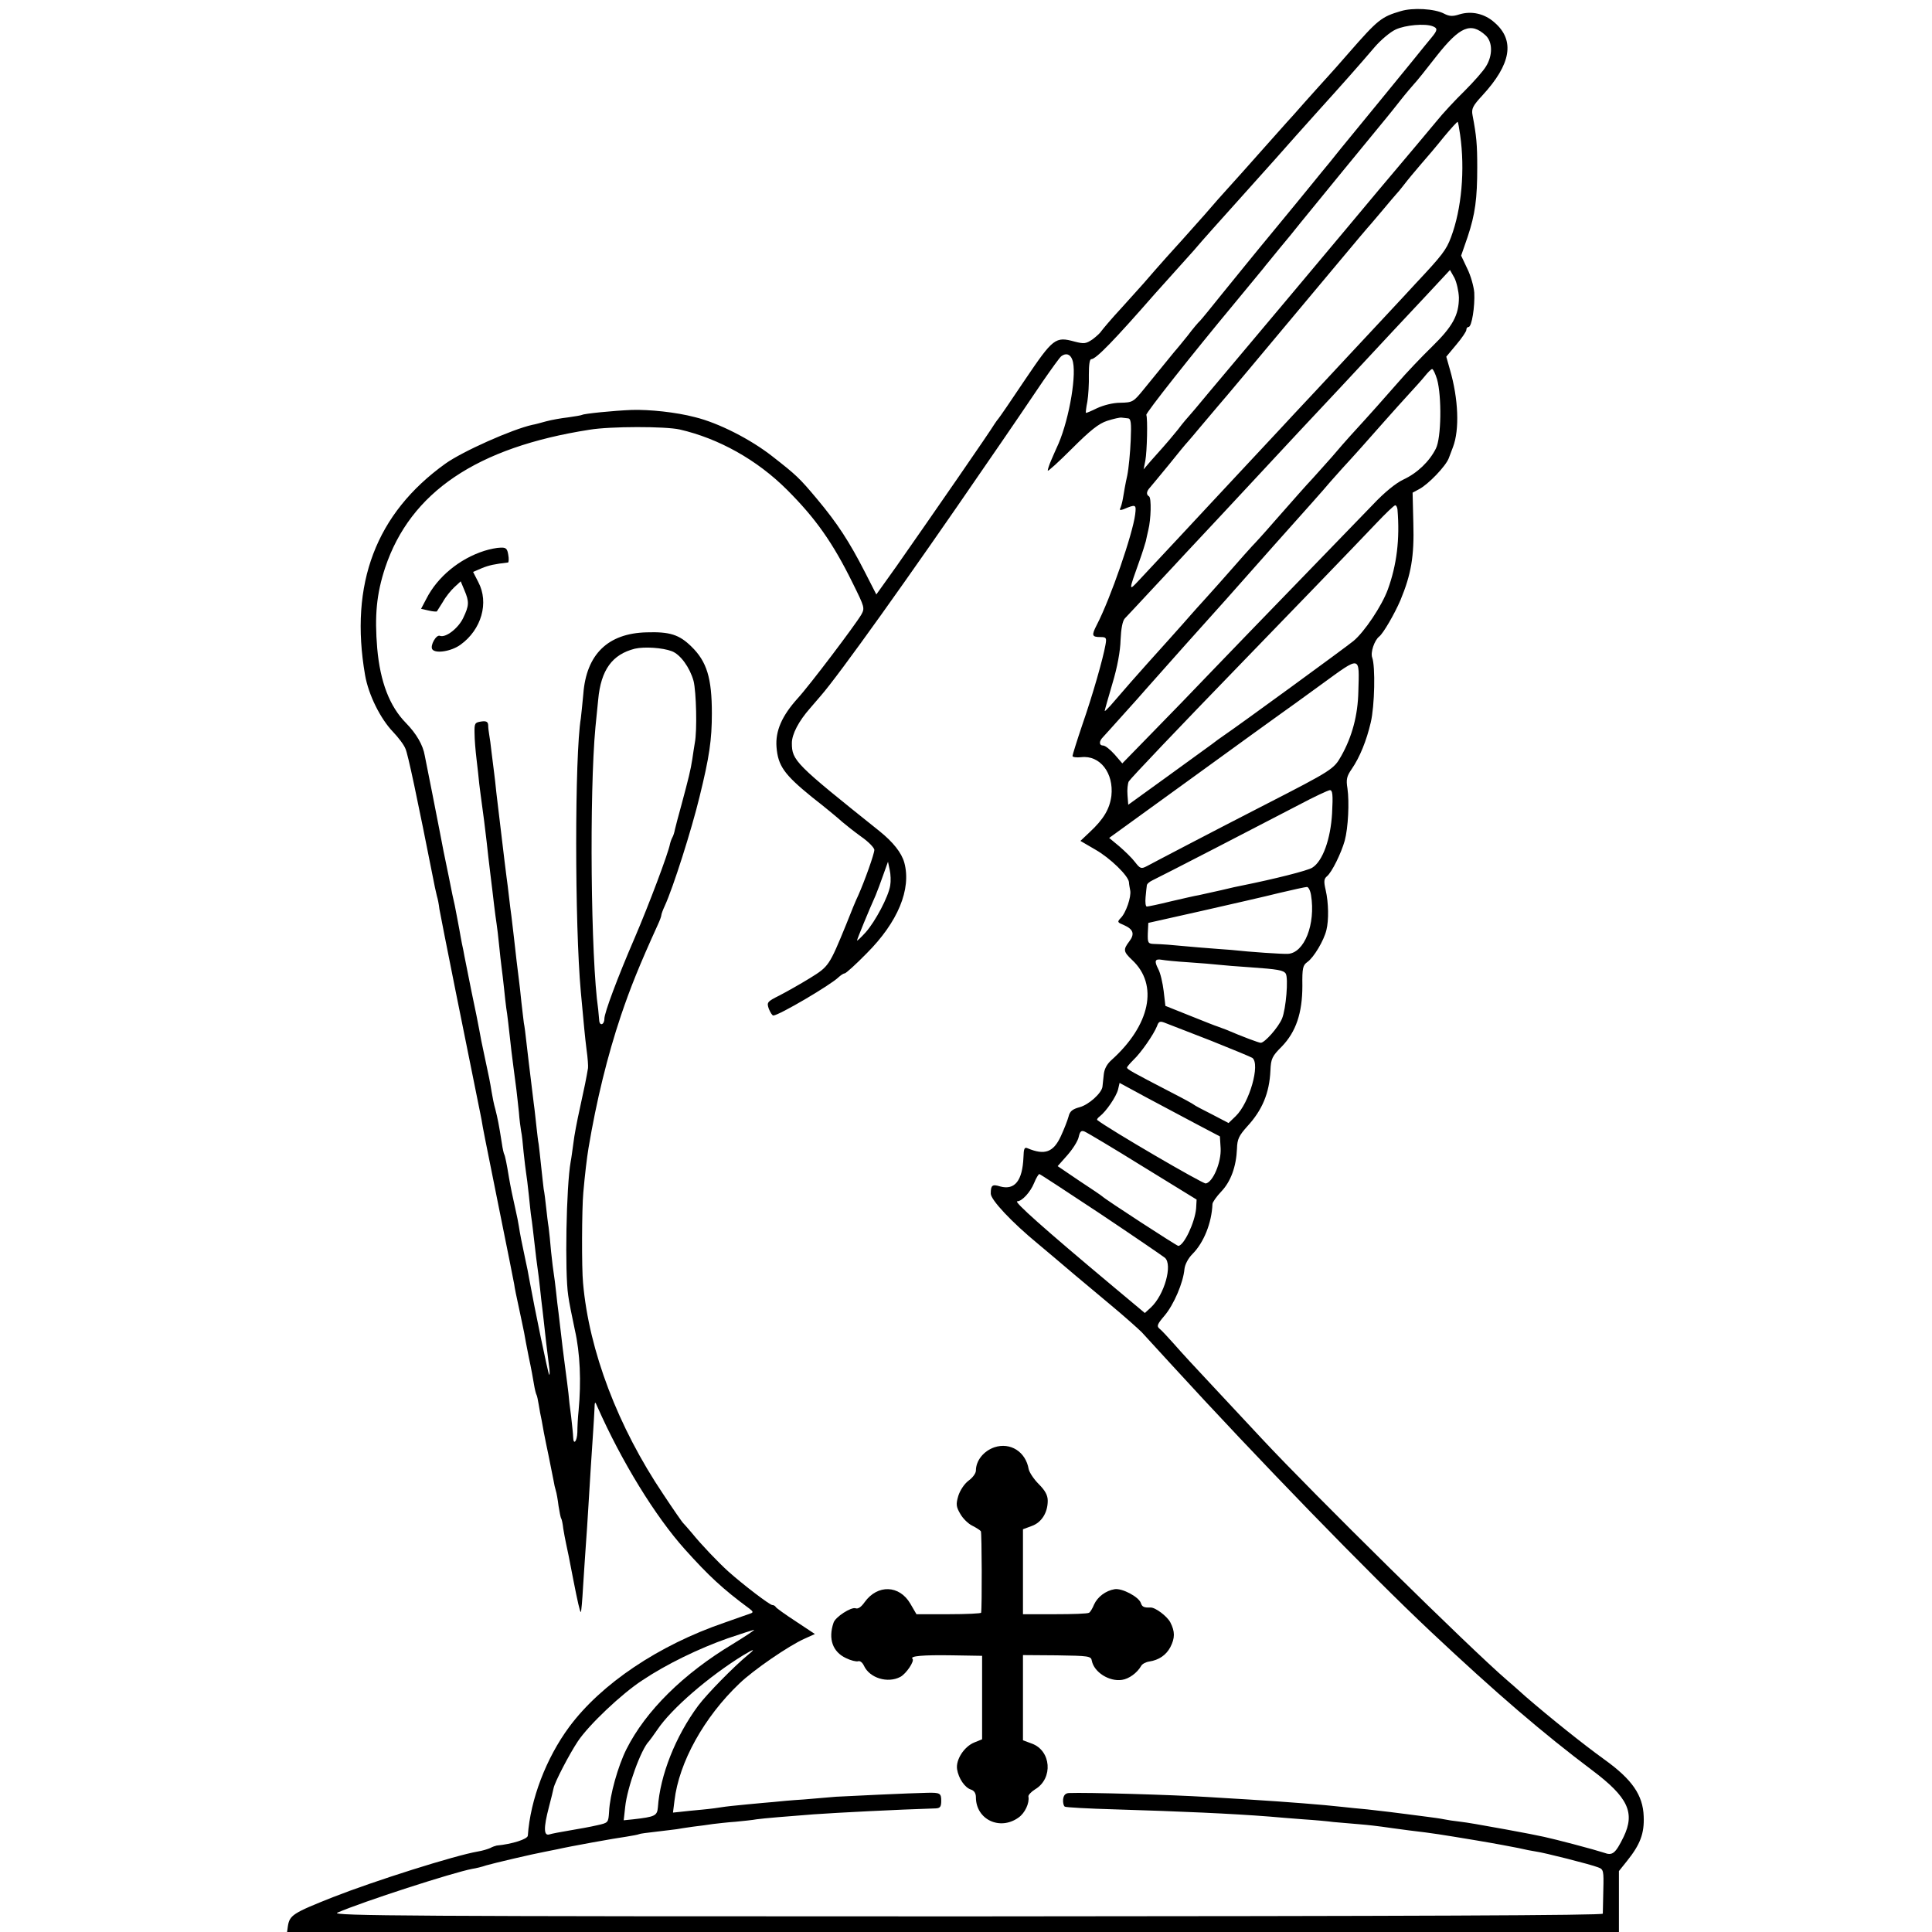 <?xml version="1.0" standalone="no"?>
<!DOCTYPE svg PUBLIC "-//W3C//DTD SVG 20010904//EN"
 "http://www.w3.org/TR/2001/REC-SVG-20010904/DTD/svg10.dtd">
<svg version="1.0" xmlns="http://www.w3.org/2000/svg"
 width="780pt" height="780pt" viewBox="0 0 780 780"
 preserveAspectRatio="xMidYMid meet">
<g transform="translate(0,780) scale(0.1,-0.1)"
fill="#000000" stroke="none">
<path d="M5655 7755 c-78 -23 -92 -34 -210 -169 -33 -38 -71 -81 -85 -96 -14
-15 -54 -60 -90 -100 -36 -41 -69 -78 -75 -84 -5 -6 -46 -52 -90 -101 -68 -77
-114 -128 -160 -179 -6 -6 -42 -47 -80 -91 -39 -44 -79 -89 -90 -101 -17 -18
-104 -115 -158 -178 -10 -12 -51 -56 -90 -100 -40 -43 -75 -85 -80 -92 -4 -7
-20 -22 -36 -34 -27 -18 -34 -19 -73 -9 -77 21 -86 14 -199 -153 -56 -84 -105
-155 -108 -158 -3 -3 -10 -13 -16 -22 -17 -29 -245 -359 -397 -576 l-80 -112
-47 92 c-62 121 -110 195 -192 293 -72 86 -84 97 -180 172 -89 70 -219 136
-314 159 -76 20 -183 31 -254 29 -75 -3 -193 -15 -201 -20 -4 -2 -28 -6 -56
-10 -27 -3 -67 -10 -89 -16 -22 -6 -47 -13 -55 -14 -82 -18 -282 -107 -352
-157 -280 -201 -388 -485 -324 -854 14 -80 62 -176 113 -229 21 -22 44 -52 50
-68 10 -22 45 -186 119 -560 2 -10 6 -26 8 -35 3 -9 8 -33 10 -52 4 -26 117
-590 160 -800 2 -8 6 -31 10 -50 8 -48 7 -41 71 -360 32 -157 59 -294 61 -305
1 -11 10 -54 19 -95 9 -41 18 -86 21 -100 2 -14 11 -59 19 -100 9 -41 18 -91
21 -110 3 -19 8 -38 10 -41 2 -3 6 -21 9 -40 3 -19 8 -47 12 -64 3 -16 7 -39
9 -50 2 -11 6 -31 9 -45 5 -22 10 -48 30 -148 2 -13 6 -31 9 -40 3 -9 8 -37
11 -62 4 -24 8 -47 11 -51 2 -3 6 -21 8 -40 3 -19 8 -45 11 -59 5 -22 14 -66
30 -150 16 -82 27 -131 30 -128 2 2 6 48 9 102 4 55 8 129 11 165 3 36 7 104
10 151 6 100 15 245 20 315 2 28 4 66 5 85 1 34 2 34 12 10 98 -221 233 -441
353 -575 96 -107 154 -161 260 -239 16 -12 17 -16 5 -20 -8 -3 -55 -19 -105
-37 -266 -91 -498 -247 -627 -421 -93 -126 -157 -293 -167 -439 -1 -14 -63
-34 -126 -40 -5 -1 -17 -5 -26 -10 -9 -4 -31 -11 -50 -14 -93 -16 -416 -118
-584 -184 -164 -65 -176 -73 -183 -119 l-3 -22 2689 0 2688 0 0 123 0 123 32
40 c54 67 71 112 68 181 -3 86 -47 149 -158 229 -85 61 -222 171 -318 254 -30
27 -64 57 -76 67 -148 127 -785 755 -989 974 -44 47 -132 141 -196 210 -64 68
-136 146 -160 174 -24 27 -50 55 -58 61 -12 10 -9 18 21 53 37 44 75 132 80
188 2 18 15 43 32 60 46 46 78 126 81 202 0 7 16 30 36 51 38 40 60 100 63
173 1 38 8 52 41 89 61 66 90 135 94 226 2 48 7 58 46 97 57 59 83 135 83 245
-1 72 2 83 20 96 26 18 67 87 77 129 10 40 9 110 -3 162 -8 34 -7 45 5 55 20
16 58 94 72 144 14 52 19 155 11 211 -6 36 -3 49 17 78 33 48 60 115 77 188
16 67 19 227 6 262 -8 21 9 70 28 85 16 12 62 91 86 147 43 104 56 176 52 311
l-3 123 26 14 c37 19 108 93 120 125 5 14 13 34 17 45 27 70 22 195 -12 312
l-15 53 40 48 c23 27 41 54 41 60 0 7 4 12 9 12 13 0 26 83 23 139 -2 24 -14
68 -28 96 l-25 53 26 75 c31 93 39 155 39 282 0 92 -3 126 -19 210 -5 26 1 38
40 80 116 126 132 222 49 294 -40 36 -93 48 -142 33 -27 -9 -41 -8 -62 3 -38
20 -127 25 -175 10z m129 -61 c21 -8 20 -16 -4 -45 -11 -13 -23 -28 -28 -34
-4 -5 -79 -98 -167 -205 -88 -107 -165 -202 -172 -210 -6 -8 -27 -33 -45 -56
-18 -22 -49 -59 -68 -83 -19 -24 -91 -111 -160 -195 -69 -83 -161 -197 -205
-251 -44 -55 -84 -104 -90 -110 -6 -5 -29 -32 -50 -60 -22 -27 -42 -52 -45
-55 -5 -5 -19 -23 -131 -160 -43 -53 -46 -55 -96 -56 -30 0 -68 -10 -94 -22
-24 -12 -44 -20 -45 -19 -1 1 1 22 6 46 4 24 7 73 6 108 0 40 3 63 10 63 19 0
94 78 255 262 9 10 45 50 79 88 34 38 70 78 79 88 24 29 133 151 156 176 26
29 151 168 173 193 26 30 144 162 172 193 95 105 167 186 230 260 25 29 63 61
85 71 39 18 118 25 149 13z m214 -37 c28 -26 29 -80 2 -124 -10 -18 -50 -63
-87 -100 -38 -37 -89 -92 -113 -122 -55 -66 -102 -122 -157 -187 -23 -27 -119
-141 -213 -254 -218 -260 -232 -277 -365 -435 -60 -71 -144 -171 -185 -220
-41 -50 -77 -92 -80 -95 -3 -3 -24 -27 -45 -55 -22 -27 -49 -59 -60 -71 -11
-12 -33 -37 -49 -55 l-29 -34 7 35 c7 38 10 169 4 185 -2 8 181 240 359 454
58 70 99 120 113 137 8 11 38 46 65 80 28 33 66 80 85 104 33 41 313 383 348
425 9 11 35 43 56 70 22 28 47 57 55 66 9 9 50 60 91 113 94 119 138 138 198
83z m-103 -402 c20 -140 6 -299 -37 -413 -19 -51 -35 -72 -143 -187 -11 -12
-69 -75 -130 -140 -135 -145 -145 -155 -275 -295 -58 -62 -121 -129 -140 -150
-19 -20 -83 -89 -141 -151 -59 -63 -121 -130 -139 -149 -30 -33 -209 -224
-292 -313 -42 -45 -42 -45 2 78 12 33 23 69 26 80 2 11 7 31 10 45 11 44 13
130 3 136 -12 7 -11 20 4 36 6 7 41 49 77 93 35 44 69 85 75 91 5 6 28 32 50
59 22 26 54 64 71 84 29 33 146 173 483 576 69 83 130 155 136 161 5 6 28 33
50 59 22 27 45 53 50 59 6 6 21 24 34 41 12 16 42 52 66 80 24 27 67 78 95
113 29 35 54 62 55 60 2 -2 6 -25 10 -53z m-5 -656 c0 -71 -25 -117 -109 -199
-42 -41 -106 -108 -141 -149 -57 -65 -101 -115 -188 -210 -13 -14 -47 -53 -75
-86 -29 -32 -63 -71 -77 -86 -31 -33 -65 -72 -155 -174 -38 -44 -79 -89 -90
-100 -11 -12 -47 -52 -80 -90 -33 -37 -80 -91 -105 -118 -25 -27 -53 -59 -62
-69 -23 -27 -147 -165 -176 -197 -23 -25 -101 -114 -149 -170 -13 -14 -23 -24
-23 -21 0 3 14 52 31 110 20 66 32 132 33 176 2 46 8 77 17 87 8 8 59 63 114
122 55 59 116 124 135 145 19 21 85 90 145 155 296 318 389 418 430 461 22 23
85 91 140 150 109 117 115 124 255 273 l94 101 18 -32 c9 -18 17 -54 18 -79z
m-1561 -251 c20 -51 -11 -234 -55 -338 -9 -19 -22 -50 -30 -68 -8 -18 -14 -37
-14 -42 0 -5 44 35 98 89 74 74 108 101 142 112 25 8 51 14 58 13 6 -1 18 -2
26 -3 12 -1 14 -18 11 -88 -2 -49 -8 -113 -14 -143 -7 -30 -14 -71 -17 -90 -3
-19 -9 -39 -12 -44 -3 -6 3 -6 14 -2 50 21 52 20 47 -21 -10 -79 -99 -338
-155 -446 -22 -43 -20 -49 16 -49 23 0 24 -4 19 -32 -10 -56 -51 -200 -93
-321 -22 -65 -40 -123 -40 -127 0 -5 16 -7 35 -5 76 9 132 -64 122 -156 -7
-53 -31 -94 -88 -147 l-37 -35 60 -35 c60 -34 134 -106 136 -132 0 -7 3 -22 5
-33 5 -25 -17 -91 -39 -112 -14 -15 -13 -17 14 -28 38 -17 44 -36 21 -66 -25
-33 -24 -41 12 -75 107 -100 73 -263 -84 -404 -19 -17 -29 -37 -31 -60 -2 -19
-4 -40 -5 -47 -3 -26 -55 -73 -92 -83 -30 -8 -40 -17 -45 -38 -4 -15 -18 -51
-31 -79 -30 -65 -65 -78 -134 -49 -13 6 -16 -1 -17 -36 -4 -95 -35 -134 -94
-118 -32 10 -38 5 -38 -29 0 -25 84 -115 191 -203 24 -20 55 -46 69 -58 38
-33 104 -88 220 -185 58 -48 116 -100 130 -114 14 -15 68 -74 120 -131 343
-375 796 -842 1046 -1077 267 -251 454 -411 652 -560 145 -109 174 -171 127
-269 -33 -67 -45 -77 -79 -64 -15 5 -71 21 -125 35 -113 29 -109 29 -271 59
-117 21 -149 27 -190 32 -19 2 -46 6 -60 9 -14 3 -44 7 -67 10 -24 3 -62 8
-85 11 -54 7 -78 10 -158 19 -36 3 -81 8 -100 10 -80 9 -220 20 -380 30 -47 3
-121 7 -165 10 -146 9 -488 19 -560 16 -14 -1 -21 -9 -23 -26 -1 -13 2 -26 7
-29 5 -3 96 -8 203 -11 266 -8 469 -17 623 -29 28 -3 88 -7 135 -11 47 -3 102
-8 123 -11 20 -2 68 -6 105 -9 37 -3 78 -8 92 -10 14 -2 63 -9 110 -15 101
-12 118 -15 275 -41 66 -11 140 -25 165 -30 25 -6 56 -12 70 -14 32 -4 222
-52 252 -64 22 -8 23 -13 21 -92 -1 -46 -2 -89 -2 -95 -1 -7 -749 -10 -2571
-11 -2239 0 -2567 2 -2538 15 104 45 466 162 545 177 14 2 39 8 56 14 31 9
188 46 237 55 14 3 36 7 50 10 47 11 235 45 280 51 24 4 47 8 50 10 3 2 34 6
70 10 36 4 72 9 82 10 9 2 38 6 65 10 26 3 63 8 82 11 18 2 59 7 90 9 31 3 70
7 86 10 29 4 125 12 230 20 99 7 335 19 493 24 18 1 22 7 22 31 0 30 -5 33
-55 32 -63 -1 -336 -14 -370 -16 -22 -2 -80 -7 -130 -11 -49 -3 -103 -8 -120
-10 -16 -1 -66 -6 -110 -10 -44 -4 -89 -9 -100 -11 -11 -2 -47 -7 -80 -10 -33
-3 -73 -7 -89 -9 l-29 -3 6 48 c18 155 120 338 262 473 57 55 200 153 263 181
l42 19 -77 51 c-43 28 -79 54 -81 58 -2 4 -8 8 -14 8 -10 0 -114 79 -177 135
-41 37 -109 108 -147 155 -16 19 -32 37 -35 40 -4 3 -40 55 -81 117 -183 272
-300 579 -324 853 -6 59 -5 301 1 365 6 70 15 145 21 180 32 191 76 371 131
535 38 112 73 200 149 367 8 17 14 34 14 38 0 4 6 21 14 38 34 74 108 307 140
439 40 162 50 231 50 338 0 142 -20 209 -83 270 -49 48 -87 60 -181 57 -156
-4 -243 -89 -255 -249 -4 -40 -8 -84 -10 -98 -25 -150 -25 -830 0 -1105 13
-140 16 -176 23 -232 5 -34 7 -68 6 -75 -6 -37 -15 -82 -33 -163 -11 -49 -23
-112 -26 -140 -4 -27 -8 -61 -11 -75 -18 -100 -24 -448 -10 -540 3 -25 16 -88
27 -140 21 -92 26 -208 15 -325 -3 -27 -5 -67 -5 -87 -1 -37 -16 -55 -17 -20
0 9 -4 46 -8 82 -5 36 -10 79 -11 95 -2 17 -8 66 -14 110 -6 44 -13 103 -16
130 -3 28 -8 66 -10 85 -3 19 -7 58 -10 85 -3 28 -7 59 -9 71 -2 11 -7 52 -11
90 -3 38 -8 83 -10 99 -3 17 -7 53 -10 80 -3 28 -7 61 -10 75 -2 14 -6 54 -10
90 -4 36 -8 76 -10 90 -3 14 -6 45 -9 70 -3 25 -7 68 -11 95 -19 156 -25 205
-30 250 -3 28 -7 61 -10 75 -2 14 -6 52 -10 85 -3 33 -8 74 -10 90 -5 38 -13
106 -20 170 -3 28 -8 66 -10 85 -3 19 -7 55 -10 80 -3 25 -7 61 -10 80 -6 44
-32 267 -41 340 -3 30 -7 66 -9 80 -2 14 -6 50 -10 80 -3 30 -8 64 -10 75 -2
11 -4 28 -4 38 -1 13 -8 17 -28 14 -26 -4 -28 -7 -27 -48 0 -24 4 -71 8 -104
4 -33 9 -78 11 -100 3 -22 7 -57 10 -77 7 -49 12 -90 20 -158 3 -30 10 -89 15
-130 5 -41 12 -97 15 -125 3 -27 8 -61 10 -75 2 -14 7 -52 10 -85 3 -33 8 -73
10 -90 2 -16 7 -55 10 -85 3 -30 7 -66 9 -80 4 -22 10 -76 21 -175 4 -30 11
-89 20 -155 2 -19 7 -60 10 -90 2 -30 7 -65 9 -77 3 -12 7 -50 10 -85 4 -35 8
-72 10 -83 2 -11 7 -51 11 -89 4 -38 8 -79 10 -90 3 -18 7 -54 20 -166 2 -14
6 -47 10 -75 3 -27 8 -68 10 -90 3 -22 7 -60 10 -85 3 -25 7 -65 10 -90 3 -25
8 -65 11 -90 4 -25 4 -43 1 -40 -4 4 -57 258 -81 390 -2 14 -9 48 -15 75 -15
70 -22 106 -26 133 -2 13 -8 45 -14 70 -11 48 -20 92 -26 127 -9 56 -16 89
-19 94 -2 3 -7 24 -10 46 -12 77 -17 100 -26 136 -6 20 -12 52 -15 70 -7 43
-10 58 -29 146 -9 40 -18 87 -21 105 -3 18 -17 87 -31 153 -13 66 -26 131 -29
145 -2 14 -7 36 -10 50 -3 14 -7 39 -10 55 -5 29 -11 57 -19 100 -3 11 -14 63
-24 115 -18 86 -26 126 -37 185 -2 11 -15 78 -29 148 -14 71 -28 141 -31 156
-7 43 -34 89 -76 132 -66 67 -104 166 -116 301 -11 132 -3 220 32 326 102 305
370 486 825 557 84 14 306 14 364 1 157 -36 312 -122 434 -244 114 -114 184
-212 265 -377 48 -97 49 -100 34 -127 -24 -41 -209 -286 -257 -338 -63 -70
-90 -131 -85 -196 6 -76 31 -111 143 -202 54 -42 108 -87 122 -100 14 -12 48
-39 77 -60 29 -20 52 -44 53 -53 0 -16 -38 -123 -65 -184 -8 -16 -30 -69 -49
-118 -68 -166 -70 -169 -146 -216 -39 -24 -94 -55 -123 -70 -50 -25 -52 -28
-43 -54 6 -15 14 -27 18 -27 22 0 233 124 264 155 9 8 19 15 24 15 5 0 45 36
89 81 126 126 181 259 152 366 -11 40 -45 83 -101 128 -339 271 -353 284 -353
355 0 36 28 89 73 140 12 14 31 36 43 50 73 83 362 488 658 920 97 140 204
298 239 350 36 52 69 98 75 102 19 14 36 8 44 -14z m1473 -80 c19 -69 17 -236
-5 -279 -26 -52 -75 -99 -131 -125 -30 -14 -77 -52 -123 -101 -42 -43 -178
-184 -303 -313 -125 -129 -282 -291 -348 -360 -66 -69 -174 -181 -241 -249
l-120 -123 -31 36 c-18 20 -38 36 -46 36 -17 0 -18 17 -1 34 6 7 44 48 82 91
39 43 79 88 90 101 11 12 47 53 80 90 33 37 69 78 80 90 21 23 140 156 165
184 77 87 154 174 195 220 134 150 195 218 226 255 19 21 41 46 49 55 30 32
116 128 171 191 31 35 75 84 98 109 23 25 52 57 64 72 12 15 25 28 29 28 4 0
13 -19 20 -42z m-160 -525 c10 -120 -3 -224 -39 -323 -24 -66 -95 -172 -139
-208 -33 -27 -455 -335 -524 -382 -12 -8 -34 -24 -48 -35 -15 -11 -96 -70
-182 -132 l-155 -112 -3 39 c-2 22 1 47 5 55 8 13 201 216 458 481 138 142
474 490 541 561 38 40 72 73 77 73 4 0 8 -8 9 -17z m-2930 -572 c35 -13 73
-66 88 -120 11 -43 15 -202 5 -251 -2 -13 -7 -42 -10 -65 -7 -45 -15 -77 -44
-185 -12 -42 -23 -86 -26 -98 -2 -12 -7 -27 -10 -32 -3 -5 -8 -18 -10 -27 -7
-38 -85 -245 -142 -378 -70 -162 -123 -304 -123 -328 0 -25 -20 -31 -21 -5 -1
13 -3 32 -4 43 -30 206 -36 874 -11 1140 2 22 7 72 11 110 11 121 57 183 148
206 39 9 112 4 149 -10z m2772 -163 c-2 -95 -25 -182 -69 -260 -30 -53 -35
-57 -310 -198 -99 -51 -241 -124 -315 -163 -74 -39 -146 -76 -160 -84 -23 -12
-27 -10 -48 17 -12 16 -41 44 -63 63 l-41 34 337 244 c185 134 346 251 358
259 12 8 85 61 162 117 161 117 153 118 149 -29z m-106 -491 c-6 -105 -38
-194 -80 -220 -18 -12 -154 -46 -283 -72 -11 -2 -49 -10 -85 -19 -36 -8 -76
-17 -90 -20 -14 -2 -65 -14 -113 -25 -48 -12 -92 -21 -97 -21 -5 0 -7 17 -5
38 2 20 4 42 5 47 0 6 10 15 23 21 32 15 458 235 590 304 62 33 118 59 126 60
11 0 13 -18 9 -93z m-1784 -292 c-7 -45 -60 -145 -99 -189 -19 -21 -35 -36
-35 -33 0 5 48 122 75 182 7 17 21 54 31 83 l19 53 7 -33 c4 -18 5 -46 2 -63z
m1699 -39 c19 -117 -27 -234 -94 -237 -22 -1 -147 7 -229 16 -19 1 -78 6 -130
10 -52 5 -108 9 -125 11 -16 1 -42 3 -56 3 -24 1 -26 4 -25 43 l2 42 214 48
c118 27 260 59 315 73 55 13 105 24 111 24 6 1 14 -14 17 -33z m-495 -271 c48
-3 103 -8 122 -10 19 -2 76 -7 125 -10 115 -8 137 -12 146 -26 11 -19 1 -142
-15 -181 -15 -36 -70 -98 -86 -98 -8 0 -72 24 -140 53 -14 5 -29 11 -35 13 -5
1 -55 21 -110 43 l-100 40 -7 60 c-4 32 -13 73 -22 89 -17 33 -13 42 15 37 10
-2 58 -7 107 -10z m92 -317 c85 -34 160 -65 166 -69 33 -25 -12 -182 -67 -235
l-29 -28 -67 35 c-38 19 -70 36 -73 39 -3 3 -43 25 -90 49 -160 83 -180 94
-180 101 0 3 12 17 26 31 30 28 82 103 95 136 7 20 12 22 36 12 15 -6 98 -38
183 -71z m-60 -336 l95 -50 3 -48 c3 -56 -31 -137 -60 -142 -12 -2 -389 218
-438 256 -3 2 2 9 10 15 26 20 67 80 74 109 l6 26 107 -58 c60 -32 151 -80
203 -108z m-217 -171 l218 -134 -2 -36 c-5 -56 -49 -150 -72 -151 -6 0 -294
187 -307 200 -3 3 -44 31 -93 63 l-87 59 39 44 c22 25 43 58 46 74 5 22 10 27
23 22 10 -4 116 -67 235 -141z m-170 -192 c133 -89 250 -169 260 -177 32 -28
-2 -150 -57 -201 l-24 -22 -128 107 c-282 236 -403 344 -387 344 19 0 53 37
68 74 8 20 18 36 21 36 3 0 114 -73 247 -161z m-1484 -1736 c-200 -120 -352
-270 -430 -425 -34 -68 -67 -185 -70 -252 -3 -45 -3 -45 -48 -55 -25 -6 -75
-15 -111 -21 -36 -6 -73 -13 -82 -16 -23 -7 -24 26 -2 110 9 33 17 68 19 77 5
25 64 138 98 189 44 66 177 192 260 246 97 65 229 129 346 170 53 18 100 33
105 34 5 0 -33 -25 -85 -57z m61 -44 c-59 -49 -164 -156 -201 -205 -92 -124
-154 -281 -163 -411 -3 -34 -12 -38 -99 -48 l-39 -4 6 54 c8 78 64 233 96 265
3 3 18 24 34 47 57 85 208 215 346 300 45 27 52 28 20 2z"/>
<path d="M1955 5576 c-100 -32 -189 -105 -234 -194 l-21 -40 31 -7 c17 -4 32
-5 33 -3 1 1 12 19 24 38 11 20 32 46 46 59 l26 24 15 -36 c20 -47 19 -62 -5
-112 -20 -42 -71 -81 -94 -72 -15 6 -40 -39 -31 -54 12 -19 77 -9 114 18 85
61 116 170 72 253 l-21 41 35 15 c29 12 53 17 106 23 3 1 4 15 1 31 -4 25 -9
30 -31 29 -14 0 -44 -6 -66 -13z"/>
<path d="M4015 1957 c-44 -15 -75 -54 -75 -94 0 -11 -13 -29 -30 -41 -17 -13
-34 -39 -41 -61 -10 -34 -9 -44 8 -73 10 -18 32 -40 49 -48 16 -8 31 -18 34
-22 4 -6 5 -309 1 -329 0 -3 -59 -6 -131 -6 l-130 0 -25 43 c-44 75 -132 78
-184 6 -14 -20 -27 -29 -37 -25 -17 6 -82 -35 -89 -59 -22 -65 -3 -117 50
-142 20 -10 42 -15 49 -13 8 3 18 -5 24 -18 23 -50 96 -72 147 -45 24 13 58
64 49 73 -12 11 41 16 161 14 l120 -2 0 -168 0 -169 -32 -13 c-41 -17 -75 -70
-69 -108 6 -37 31 -74 56 -82 13 -4 20 -15 20 -31 0 -90 97 -136 172 -82 26
18 45 59 40 85 -1 6 11 19 27 29 74 44 65 157 -14 185 l-35 13 0 172 0 172
137 -1 c129 -2 138 -3 141 -22 9 -46 70 -85 122 -77 28 4 61 28 77 56 4 8 19
16 33 18 39 6 68 26 85 58 19 37 19 63 0 100 -13 25 -61 61 -80 60 -27 -1 -34
3 -39 18 -8 25 -76 61 -106 56 -36 -6 -69 -31 -83 -62 -6 -15 -15 -30 -20 -33
-5 -4 -67 -6 -138 -6 l-129 0 0 171 0 172 35 13 c40 14 65 54 65 102 0 22 -10
41 -36 67 -20 20 -38 47 -41 61 -12 70 -74 109 -138 88z"/>
</g>
</svg>
